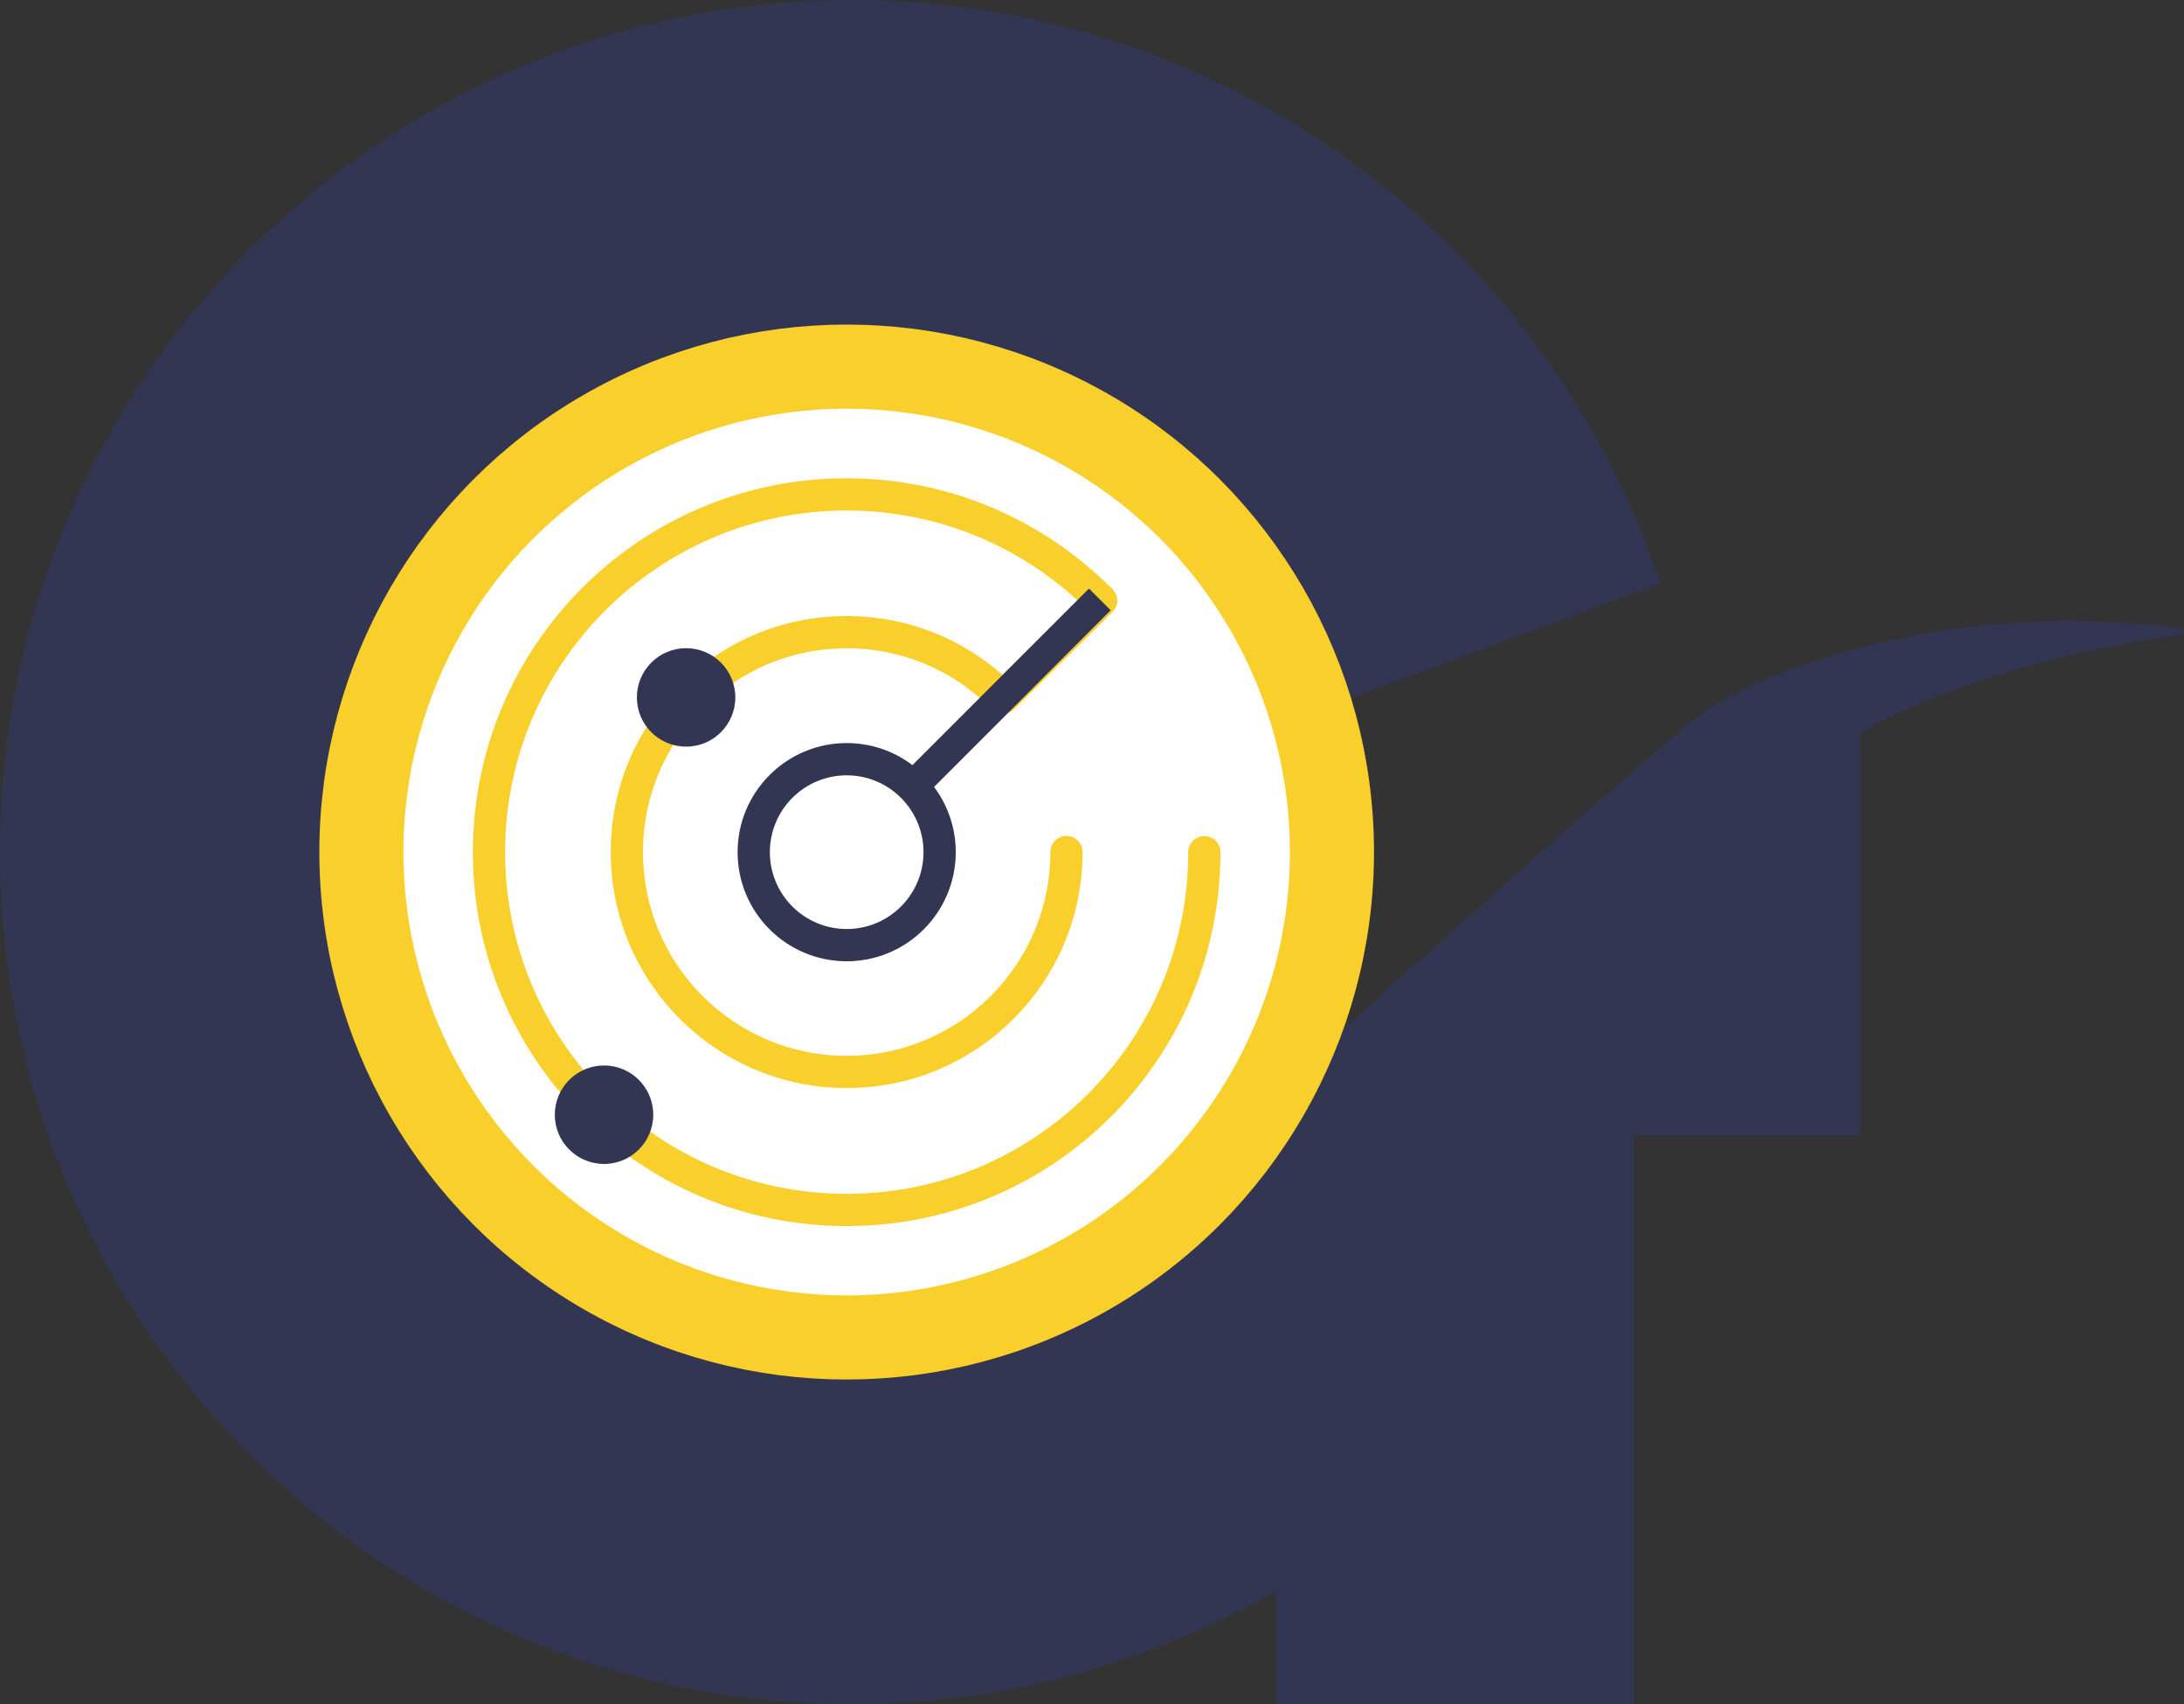 <?xml version="1.0" encoding="UTF-8"?>
<svg id="Layer_2" data-name="Layer 2" xmlns="http://www.w3.org/2000/svg" viewBox="0 0 182.81 142.6">
  <rect x="0" y="0" width="182.81" height="142.6" fill="#333333" stroke="none"/>
  <defs>
    <style>
      .cls-1 {
        stroke: #333652;
        stroke-width: 2.57px;
      }

      .cls-1, .cls-2 {
        fill: #fff;
      }

      .cls-1, .cls-2, .cls-3 {
        stroke-miterlimit: 10;
      }

      .cls-4 {
        fill: #333652;
      }

      .cls-5 {
        stroke-linecap: round;
        stroke-linejoin: round;
        stroke-width: 2.7px;
      }

      .cls-5, .cls-2 {
        stroke: #f9cf2b;
      }

      .cls-5, .cls-3 {
        fill: none;
      }

      .cls-2 {
        stroke-width: 7.04px;
      }

      .cls-3 {
        stroke: red;
        stroke-width: .24px;
      }
    </style>
  </defs>
  <g id="Layer_1-2" data-name="Layer 1">
    <g>
      <path class="cls-4" d="m182.62,52.64c-6.19-.9-12.16-.84-17.58-.2-8.41.99-15.48,3.37-19.94,5.71-1.38.72-2.51,1.44-3.35,2.11-1.13.9-3.06,2.55-5.41,4.59-.57.5-1.17,1.02-1.79,1.56-7.99,7-19.26,17.14-21.98,19.59h-5.79c-1.36,3.29-3.18,6.35-5.35,9.1-.02.02-.04.05-.06.07-7.03,8.85-17.88,14.53-30.06,14.53-21.2,0-38.39-17.19-38.39-38.39s17.19-38.39,38.39-38.39c17.36,0,32.02,11.52,36.76,27.33l30.9-11.43C129.55,20.46,102.82,0,71.3,0,31.92,0,0,31.92,0,71.3s31.92,71.3,71.3,71.3c10.77,0,20.97-2.4,30.12-6.67,1.83-.85,3.61-1.79,5.35-2.79v9.46h30v-47.59h18.91v-33.67c2.93-1.67,6.16-3.03,9.35-4.13,7.32-2.52,14.48-3.69,17.58-4.12.26-.04.26-.42,0-.45Z"/>
      <circle class="cls-2" cx="70.87" cy="71.3" r="40.62"/>
      <g>
        <path class="cls-4" d="m70.87,64.88c3.55,0,6.43,2.88,6.43,6.43s-2.88,6.43-6.43,6.43-6.43-2.88-6.43-6.43,2.88-6.43,6.43-6.43m0-2.7c-5.03,0-9.13,4.09-9.13,9.13s4.09,9.13,9.13,9.13,9.13-4.09,9.13-9.13-4.09-9.13-9.13-9.13h0Z"/>
        <g>
          <g>
            <path class="cls-3" d="m89.27,71.3c0,10.16-8.24,18.4-18.4,18.4s-18.4-8.24-18.4-18.4,8.24-18.4,18.4-18.4c5.12,0,9.74,2.09,13.08,5.46l8.2-8.11c-5.43-5.48-12.96-8.88-21.28-8.88-16.53,0-29.94,13.4-29.94,29.94s13.4,29.94,29.94,29.94,29.94-13.4,29.94-29.94"/>
            <line class="cls-3" x1="92.15" y1="50.25" x2="83.95" y2="58.36"/>
          </g>
          <g>
            <path class="cls-5" d="m89.27,71.3c0,10.16-8.24,18.4-18.4,18.4s-18.4-8.24-18.4-18.4,8.24-18.4,18.4-18.4c5.12,0,9.74,2.09,13.08,5.46l8.2-8.11c-5.43-5.48-12.96-8.88-21.28-8.88-16.53,0-29.94,13.4-29.94,29.94s13.4,29.94,29.94,29.94,29.94-13.4,29.94-29.94"/>
            <line class="cls-5" x1="92.15" y1="50.25" x2="83.95" y2="58.36"/>
          </g>
        </g>
        <line class="cls-1" x1="76.49" y1="65.73" x2="92.06" y2="50.16"/>
      </g>
      <circle class="cls-4" cx="50.56" cy="93.28" r="4.12"/>
      <circle class="cls-4" cx="57.43" cy="58.36" r="4.12"/>
    </g>
  </g>
</svg>